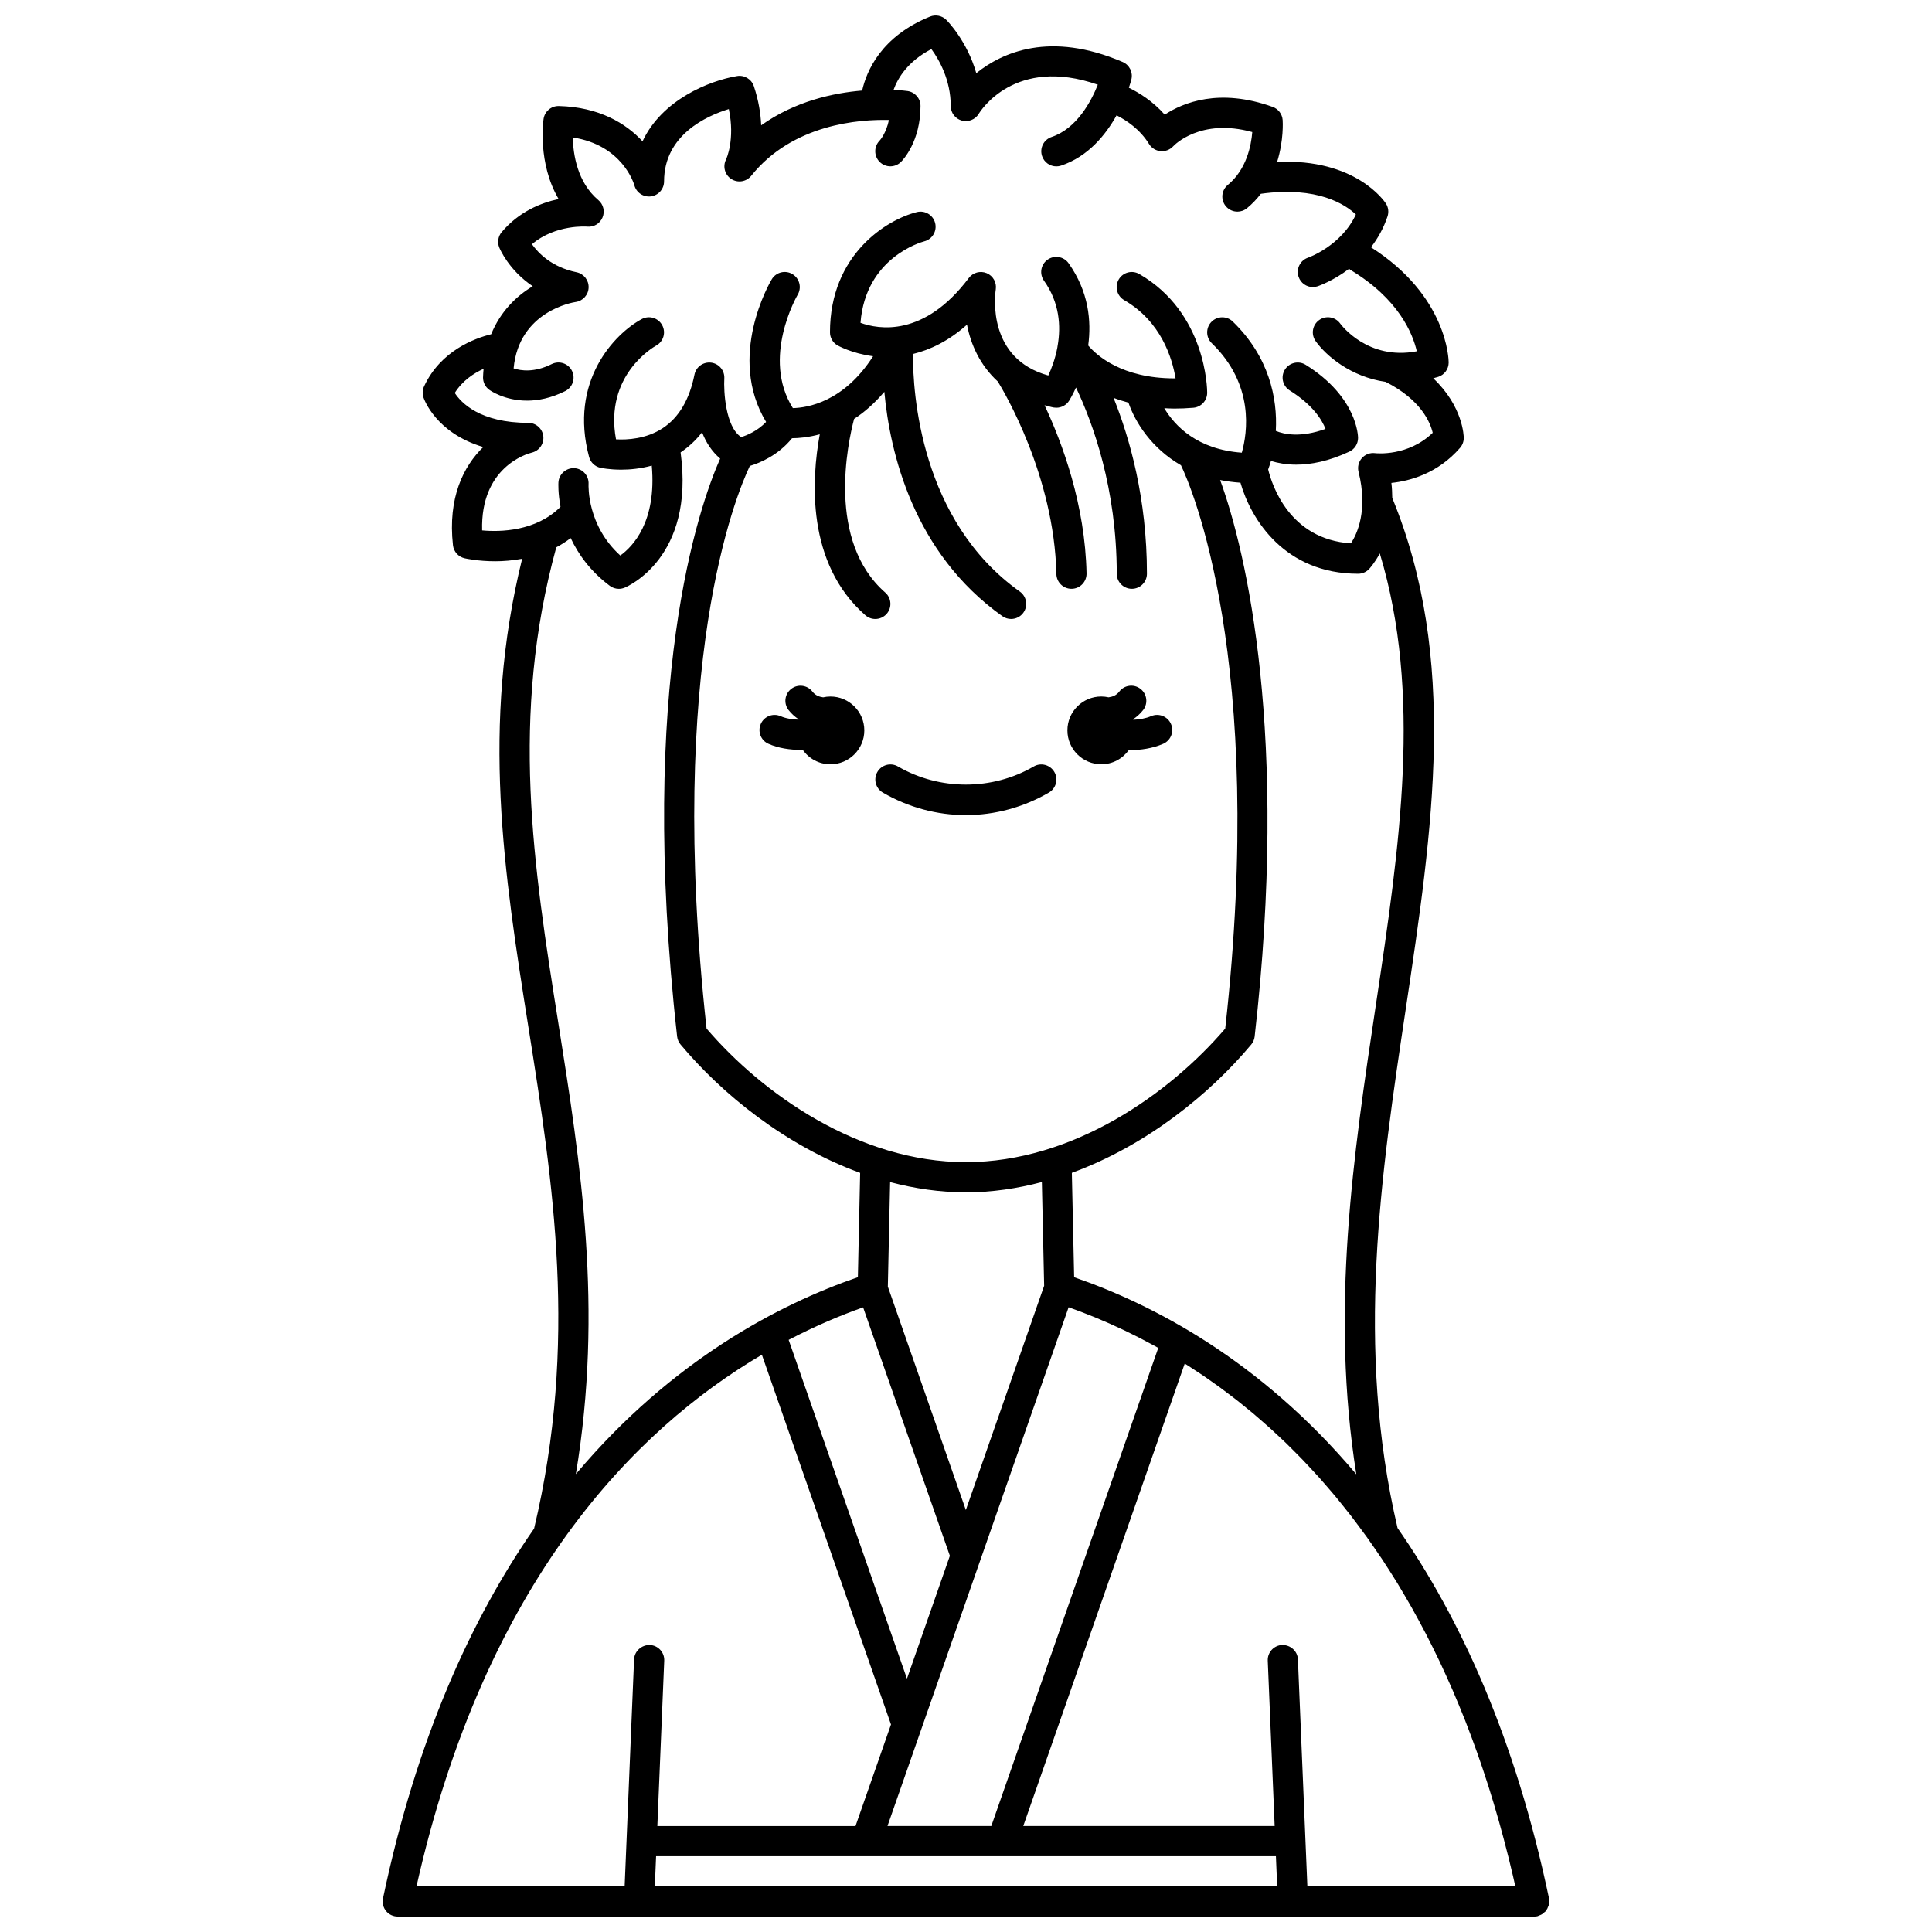 <?xml version="1.0" encoding="UTF-8"?>
<!-- Uploaded to: ICON Repo, www.iconrepo.com, Generator: ICON Repo Mixer Tools -->
<svg width="800px" height="800px" version="1.1" viewBox="144 144 512 512" xmlns="http://www.w3.org/2000/svg">
 <defs>
  <clipPath id="a">
   <path d="m245 148.09h310v503.81h-310z"/>
  </clipPath>
 </defs>
 <path d="m377.96 354.04c6.711 3.91 14.32 5.973 22 5.973 7.68 0 15.289-2.066 22.004-5.973 1.91-1.113 2.555-3.559 1.445-5.469-1.113-1.906-3.566-2.562-5.465-1.445-10.988 6.398-24.973 6.398-35.961 0-1.91-1.117-4.359-0.465-5.465 1.445-1.113 1.91-0.469 4.359 1.441 5.469z"/>
 <g clip-path="url(#a)">
  <path d="m553.78 650.26c0.23-0.316 0.383-0.668 0.516-1.039 0.055-0.156 0.148-0.293 0.184-0.453 0.121-0.539 0.145-1.105 0.023-1.68-8.879-42.293-23.426-74.152-40.141-98.16-11.234-47.969-4.422-93.52 2.184-137.57 7.156-47.746 13.902-92.855-3.582-135.4-0.023-1.281-0.051-2.566-0.23-3.977 4.91-0.512 12.297-2.5 18.199-9.301 0.633-0.73 0.984-1.664 0.98-2.633 0-0.43-0.164-8.32-8.09-15.805 0.445-0.125 0.879-0.227 1.328-0.375 1.648-0.535 2.762-2.07 2.762-3.801 0-0.727-0.297-17.625-20.59-30.539 1.754-2.269 3.32-4.965 4.387-8.176 0.383-1.148 0.227-2.402-0.426-3.418-0.348-0.543-8.027-12.008-28.832-11.023 1.793-5.777 1.492-10.75 1.465-11.105-0.113-1.574-1.145-2.934-2.633-3.477-14.098-5.078-23.738-1.16-28.621 2.051-3.148-3.566-6.773-5.797-9.5-7.133 0.41-1.219 0.625-2.035 0.66-2.18 0.477-1.902-0.5-3.871-2.305-4.644-19.246-8.254-31.938-2.547-38.793 2.961-2.43-8.52-7.648-13.824-7.934-14.109-1.141-1.141-2.852-1.484-4.328-0.879-12.945 5.246-16.82 14.418-17.984 19.598-7.664 0.633-17.773 2.812-26.758 9.211-0.121-3.043-0.668-6.539-1.945-10.375-0.621-1.867-2.539-3.004-4.445-2.68-7.394 1.23-19.93 6.305-25.055 17.297-4.418-4.789-11.555-9.09-22.172-9.352h-0.102c-1.98 0-3.668 1.453-3.953 3.418-0.082 0.578-1.617 11.723 3.988 21.23-4.699 1-10.516 3.356-15.078 8.754-0.957 1.133-1.211 2.703-0.656 4.078 0.137 0.332 2.492 5.988 8.879 10.281-4.371 2.609-8.578 6.727-11.02 12.723-4.375 1.074-13.367 4.363-17.77 13.793-0.434 0.926-0.492 1.984-0.168 2.953 0.156 0.477 3.309 9.434 15.84 13.145-5.238 5.094-9.426 13.422-8.023 26.02 0.188 1.688 1.422 3.074 3.082 3.453 0.332 0.074 3.574 0.793 8.109 0.793 2.144 0 4.59-0.195 7.141-0.66-10.949 44.359-4.824 83.227 1.68 124.25 6.508 41.031 13.223 83.457 1.488 132.75-16.672 23.988-31.18 55.805-40.043 98.016-0.25 1.18 0.051 2.406 0.809 3.344 0.754 0.934 1.898 1.473 3.106 1.473h301.18 0.004c0.273 0 0.543-0.027 0.816-0.082 0.18-0.035 0.316-0.148 0.488-0.207 0.227-0.078 0.441-0.16 0.652-0.281 0.305-0.172 0.555-0.387 0.801-0.633 0.109-0.105 0.25-0.156 0.348-0.273 0.035-0.051 0.039-0.117 0.078-0.168zm-235.91-14.348h55.676 0.012 0.012 35.961 0.012 0.012 72.578l0.332 7.996h-164.93zm24.84-368.43c2.731-0.812 7.551-2.844 11.191-7.344 1.758-0.012 4.336-0.227 7.348-1.043-2.184 11.855-3.652 34.184 12.086 47.953 0.762 0.664 1.699 0.988 2.633 0.988 1.113 0 2.219-0.465 3.012-1.363 1.453-1.664 1.285-4.188-0.379-5.641-15.586-13.641-9.934-39.66-8.25-46.02 2.676-1.738 5.394-4.098 8.008-7.176 1.48 16.059 7.648 42.648 31.281 59.461 0.699 0.496 1.512 0.738 2.312 0.738 1.25 0 2.484-0.582 3.258-1.68 1.281-1.801 0.859-4.293-0.938-5.578-26.453-18.82-28.375-52.809-28.324-62.965 4.496-1.09 9.383-3.379 14.316-7.766 0.992 5.238 3.461 10.762 8.16 15.055 1.473 2.379 14.977 24.93 15.527 51.023 0.047 2.18 1.828 3.914 4 3.914h0.082c2.207-0.047 3.957-1.875 3.914-4.082-0.379-18.188-6.371-34.422-11.129-44.562 0.824 0.199 1.574 0.461 2.465 0.609 0.223 0.035 0.449 0.051 0.668 0.051 1.359 0 2.648-0.695 3.387-1.871 0.121-0.191 0.891-1.457 1.816-3.481 4.457 9.406 10.797 26.715 10.797 49.336 0 2.207 1.789 4 4 4s4-1.793 4-4c0-19.906-4.539-35.875-8.852-46.609 1.223 0.477 2.547 0.898 3.953 1.277 1.805 5.246 6.117 12.078 13.918 16.594 2.555 5.293 22.688 51.27 11.727 149.28-14.797 17.281-40.348 35.402-68.73 35.402-28.379 0-53.93-18.117-68.723-35.406-10.633-96.828 7.789-141.36 11.465-149.09zm57.258 192.5c6.914 0 13.648-1.012 20.137-2.723l0.605 27.484-20.75 59.426-20.672-59.207 0.605-27.691c6.473 1.703 13.184 2.711 20.074 2.711zm-27.23 30.484 22.988 65.836-11.371 32.566-31.352-89.785c7.043-3.676 13.715-6.488 19.734-8.617zm54.457-0.027c0.391 0.141 0.801 0.293 1.199 0.438 0.691 0.25 1.379 0.496 2.086 0.766 0.551 0.207 1.125 0.445 1.684 0.664 0.672 0.266 1.34 0.52 2.023 0.801 0.59 0.242 1.199 0.512 1.801 0.77 0.676 0.289 1.344 0.562 2.027 0.867 0.645 0.285 1.301 0.598 1.953 0.895 0.66 0.305 1.316 0.598 1.984 0.914 0.684 0.324 1.379 0.68 2.07 1.02 0.656 0.324 1.309 0.637 1.969 0.977 0.719 0.367 1.453 0.77 2.18 1.156 0.648 0.344 1.293 0.676 1.941 1.035 0.277 0.152 0.559 0.32 0.836 0.477l-44.242 126.7h-27.512zm60.77 93.328c-0.09-2.207-1.973-3.867-4.164-3.832-2.207 0.094-3.918 1.957-3.828 4.164l1.828 43.82h-66.625l42.793-122.55c0.207 0.129 0.41 0.246 0.621 0.379 0.75 0.477 1.508 0.984 2.262 1.48 0.688 0.453 1.371 0.891 2.059 1.359 0.75 0.512 1.508 1.055 2.262 1.586 0.699 0.492 1.395 0.977 2.098 1.488 0.754 0.551 1.512 1.133 2.266 1.703 0.703 0.531 1.406 1.055 2.113 1.605 0.766 0.598 1.527 1.227 2.293 1.848 0.699 0.566 1.402 1.129 2.102 1.715 0.758 0.641 1.52 1.309 2.277 1.973 0.707 0.617 1.418 1.223 2.129 1.863 0.754 0.68 1.508 1.391 2.258 2.09 0.711 0.664 1.418 1.32 2.133 2.004 0.75 0.727 1.504 1.488 2.25 2.238 0.707 0.707 1.41 1.406 2.113 2.141 0.746 0.777 1.492 1.582 2.234 2.383 0.699 0.754 1.402 1.504 2.098 2.277 0.734 0.82 1.465 1.672 2.195 2.516 0.699 0.812 1.402 1.621 2.098 2.453 0.719 0.863 1.434 1.762 2.152 2.656 0.695 0.863 1.387 1.723 2.074 2.613 0.707 0.914 1.41 1.863 2.113 2.812 0.684 0.918 1.367 1.836 2.047 2.777 0.691 0.965 1.375 1.961 2.059 2.949 0.676 0.98 1.352 1.957 2.019 2.961 0.676 1.016 1.34 2.062 2.008 3.106 0.66 1.035 1.324 2.07 1.977 3.141 0.656 1.066 1.301 2.168 1.941 3.262 0.648 1.098 1.293 2.195 1.926 3.324 0.637 1.125 1.258 2.273 1.883 3.43 0.629 1.16 1.254 2.324 1.871 3.516 0.609 1.176 1.207 2.379 1.809 3.586 0.613 1.23 1.219 2.465 1.82 3.727 0.582 1.227 1.152 2.484 1.723 3.738 0.59 1.305 1.18 2.609 1.754 3.941 0.551 1.281 1.094 2.586 1.641 3.898 0.566 1.371 1.133 2.75 1.684 4.16 0.523 1.34 1.039 2.703 1.551 4.074 0.539 1.445 1.074 2.894 1.598 4.375 0.496 1.395 0.98 2.82 1.461 4.246 0.512 1.52 1.02 3.051 1.512 4.606 0.461 1.453 0.91 2.926 1.355 4.41 0.48 1.602 0.957 3.215 1.418 4.856 0.43 1.508 0.844 3.039 1.25 4.578 0.449 1.68 0.887 3.371 1.316 5.09 0.391 1.57 0.773 3.168 1.148 4.769 0.219 0.934 0.43 1.883 0.641 2.828l-55.109 0.008zm20.676-173.59c-5.984 39.922-12.125 81.055-5.199 124.53-25.5-30.309-54.031-45.086-74.781-52.223l-0.609-27.672c19.789-7.227 36.613-20.922 47.543-34.008 0.5-0.602 0.816-1.332 0.902-2.109 9.09-79.77-2.109-128.23-9.148-147.49 1.695 0.348 3.492 0.586 5.387 0.719 2.793 9.781 11.781 24.125 31.188 24.125 1.062 0 2.078-0.418 2.828-1.172 0.145-0.145 1.5-1.602 2.914-4.215 11.246 37.258 5.301 77.328-1.023 119.52zm-236.87-125.62c-0.473-16.66 11.719-20.246 13.16-20.609 1.973-0.469 3.281-2.34 3.051-4.356-0.238-2.012-1.945-3.531-3.977-3.531-12.824 0-17.824-5.359-19.484-7.926 2.043-3.258 5.031-5.211 7.637-6.398-0.047 0.773-0.148 1.512-0.148 2.328 0 1.277 0.609 2.477 1.641 3.231 0.23 0.168 4.043 2.879 10.023 2.879 2.914 0 6.336-0.645 10.117-2.531 1.977-0.988 2.773-3.391 1.789-5.367-0.988-1.98-3.391-2.773-5.367-1.789-4.555 2.277-8.109 1.797-10.098 1.145 1.398-15.203 15.801-17.504 16.426-17.598 1.93-0.266 3.391-1.883 3.449-3.832 0.066-1.945-1.281-3.66-3.191-4.051-6.527-1.34-10.121-5.039-11.824-7.426 6.223-5.32 14.559-4.688 14.637-4.668 1.773 0.184 3.394-0.824 4.066-2.434 0.68-1.613 0.227-3.481-1.113-4.606-5.582-4.699-6.668-12.129-6.766-16.594 13.152 2.039 16.199 12.238 16.32 12.684 0.52 1.938 2.391 3.188 4.387 2.934 1.992-0.262 3.481-1.961 3.481-3.965 0-12.305 11.266-17.371 17.164-19.176 1.703 8.078-0.648 13.18-0.75 13.391-0.914 1.832-0.301 4.055 1.418 5.156 1.723 1.105 4.004 0.727 5.277-0.871 11.016-13.766 28.738-14.973 36.488-14.781-0.742 3.531-2.352 5.344-2.496 5.496-1.523 1.562-1.512 4.066 0.039 5.613 1.562 1.562 4.09 1.562 5.652 0 0.531-0.527 5.172-5.438 5.172-14.824 0-1.992-1.465-3.676-3.43-3.957-0.242-0.035-1.605-0.211-3.715-0.312 1.137-3.152 3.781-7.555 10.027-10.812 2.039 2.793 5.129 8.18 5.129 15.094 0 1.801 1.199 3.375 2.93 3.856 1.711 0.473 3.57-0.258 4.496-1.797 0.398-0.664 9.52-15.371 31.551-7.715-1.723 4.332-5.527 11.617-12.25 13.859-2.09 0.699-3.227 2.961-2.527 5.059 0.559 1.676 2.113 2.734 3.789 2.734 0.414 0 0.844-0.066 1.262-0.207 7.168-2.391 11.828-8.168 14.699-13.324 2.559 1.293 6.188 3.668 8.621 7.625 0.656 1.062 1.785 1.746 3.027 1.867 1.234 0.117 2.484-0.355 3.34-1.273 0.305-0.332 7.25-7.562 20.973-3.785-0.285 3.559-1.52 9.922-6.477 14.004-1.707 1.402-1.953 3.922-0.551 5.629 0.793 0.961 1.938 1.457 3.094 1.457 0.891 0 1.793-0.301 2.535-0.91 1.434-1.18 2.637-2.473 3.672-3.82 15.082-2.094 22.488 2.91 25.18 5.492-3.867 8.305-12.516 11.383-12.676 11.441-2.082 0.703-3.211 2.961-2.512 5.055 0.559 1.676 2.113 2.734 3.789 2.734 0.414 0 0.844-0.066 1.262-0.207 0.297-0.102 4.129-1.434 8.359-4.644 0.117 0.09 0.184 0.207 0.312 0.285 12.828 7.695 16.543 16.93 17.613 21.582-12.945 2.477-19.988-6.918-20.309-7.356-1.285-1.785-3.769-2.199-5.566-0.918-1.801 1.281-2.219 3.777-0.938 5.578 2.762 3.883 9.312 9.477 18.547 10.805 9.414 4.75 11.863 10.816 12.484 13.5-6.547 6.316-14.914 5.434-15.27 5.394-1.332-0.164-2.617 0.324-3.5 1.312-0.875 0.988-1.207 2.344-0.887 3.625 2.555 10.223-0.387 16.477-2.016 18.961-16.324-1.047-20.957-15.543-21.934-19.582 0.262-0.691 0.508-1.441 0.738-2.246 1.816 0.551 4.031 0.977 6.691 0.977 3.856 0 8.578-0.871 14.09-3.453 1.406-0.66 2.305-2.07 2.305-3.621 0-0.438-0.156-10.812-13.875-19.383-1.875-1.172-4.344-0.602-5.512 1.273-1.172 1.871-0.602 4.34 1.266 5.512 6.121 3.828 8.539 7.762 9.496 10.195-6.617 2.387-10.965 1.441-13.172 0.531 0.492-8.695-1.805-19.688-11.414-28.984-1.586-1.535-4.117-1.488-5.652 0.094-1.535 1.586-1.492 4.117 0.094 5.652 11.355 10.984 9.449 23.723 7.961 29.012-11.777-0.855-17.699-7.023-20.551-11.793 0.879 0.043 1.75 0.102 2.68 0.102 1.598 0 3.277-0.066 5.031-0.215 2.074-0.176 3.664-1.906 3.664-3.988 0-0.859-0.203-21.168-17.988-31.453-1.922-1.109-4.367-0.453-5.465 1.461-1.105 1.91-0.449 4.359 1.461 5.461 9.785 5.656 12.73 15.379 13.613 20.73h-0.305c-13.98 0-20.664-6.144-22.848-8.715 0.875-6.473 0.137-14.293-5.199-21.797-1.273-1.801-3.769-2.215-5.574-0.941-1.801 1.281-2.223 3.773-0.941 5.578 4.16 5.852 4.492 12.074 3.629 17.137-0.016 0.059-0.023 0.121-0.039 0.184-0.023 0.109-0.027 0.211-0.039 0.32-0.578 3.09-1.59 5.707-2.41 7.477-16.094-4.438-14.207-20.887-13.922-22.832 0.277-1.812-0.711-3.578-2.402-4.289-1.691-0.703-3.648-0.184-4.75 1.285-11.867 15.793-23.969 13.598-28.695 11.875 1.332-17.328 16.227-21.418 16.891-21.594 2.133-0.543 3.422-2.707 2.891-4.844-0.535-2.141-2.715-3.445-4.848-2.91-7.965 1.992-23.023 11.211-23.023 31.867 0 1.406 0.738 2.711 1.945 3.43 0.09 0.051 3.812 2.172 9.477 2.906-7.758 12.16-17.465 13.668-21.258 13.746-8.379-13.297 1.059-29.672 1.266-30.027 1.133-1.895 0.516-4.348-1.375-5.481-1.895-1.137-4.352-0.52-5.484 1.371-0.52 0.867-11.973 20.453-1.5 37.805-2.258 2.375-5.082 3.555-6.613 4.016-4.18-2.75-4.648-12.207-4.461-15.539 0.121-2.094-1.402-3.93-3.484-4.195-2.102-0.25-4.019 1.125-4.426 3.18-1.32 6.594-4.129 11.355-8.363 14.156-4.402 2.91-9.504 3.16-12.43 2.992-3.137-16.98 9.973-24.477 10.629-24.836 1.934-1.047 2.66-3.465 1.617-5.41-1.047-1.941-3.461-2.676-5.414-1.633-7.191 3.859-19.359 16.465-13.965 36.547 0.387 1.445 1.551 2.551 3.012 2.871 0.203 0.043 2.359 0.496 5.512 0.496 2.293 0 5.113-0.262 8.09-1.07 1.316 14.852-5.016 21.441-8.34 23.82-8.824-7.996-8.434-18.426-8.414-18.93 0.125-2.195-1.551-4.082-3.75-4.215-2.156-0.125-4.098 1.543-4.234 3.75-0.016 0.262-0.137 2.828 0.551 6.484-6.488 6.539-16.035 6.691-20.777 6.25zm20.188 130.52c-6.617-41.723-12.84-81.164-0.535-126.04 1.305-0.68 2.574-1.508 3.82-2.441 1.996 4.254 5.191 8.785 10.363 12.652 0.703 0.527 1.543 0.797 2.391 0.797 0.508 0 1.016-0.098 1.5-0.293 0.793-0.32 18.676-7.992 14.867-35.855 2.168-1.473 4.078-3.238 5.691-5.34 1.023 2.66 2.59 5.113 4.797 6.973-5.613 12.684-21.914 59.223-11.41 153.14 0.09 0.781 0.402 1.516 0.906 2.121 10.941 13.098 27.789 26.809 47.602 34.031l-0.602 27.652c-20.734 7.133-49.254 21.902-74.742 52.184 7.324-43.91 1.262-82.312-4.648-119.58zm53.945 87.938 34.219 97.992-9.402 26.918h-52.516l1.824-43.82c0.094-2.207-1.621-4.07-3.828-4.164-2.172-0.039-4.07 1.621-4.164 3.832l-2.5 60.145h-55.164c18.203-80.977 57.887-121.08 91.531-140.9z"/>
 </g>
 <path d="m435.86 346.54c3.008 0 5.652-1.492 7.281-3.758 0.082 0 0.164 0.012 0.25 0.012 2.941 0 6.062-0.473 8.84-1.664 2.031-0.871 2.973-3.223 2.098-5.25-0.867-2.031-3.238-2.961-5.25-2.102-1.469 0.629-3.125 0.895-4.738 0.969-0.016-0.043-0.023-0.09-0.039-0.133 0.98-0.684 1.891-1.469 2.66-2.465 1.348-1.75 1.016-4.262-0.734-5.606s-4.258-1.02-5.606 0.734c-0.758 0.992-1.762 1.375-2.832 1.52-0.625-0.137-1.266-0.219-1.934-0.219-4.957 0-8.98 4.023-8.98 8.98s4.023 8.98 8.984 8.98z"/>
 <path d="m347.64 341.11c2.594 1.16 5.727 1.625 8.742 1.625 0.121 0 0.23-0.016 0.355-0.02 1.625 2.312 4.297 3.828 7.336 3.828 4.957 0 8.98-4.023 8.98-8.98 0-4.957-4.023-8.98-8.98-8.98-0.668 0-1.312 0.082-1.934 0.219-1.066-0.145-2.07-0.527-2.832-1.52-1.348-1.746-3.852-2.078-5.606-0.734-1.75 1.344-2.082 3.856-0.734 5.606 0.766 0.996 1.68 1.781 2.66 2.461-0.012 0.031-0.02 0.062-0.027 0.098-1.691-0.059-3.383-0.32-4.691-0.902-2.027-0.902-4.387 0.004-5.281 2.019-0.91 2.016-0.004 4.383 2.012 5.281z"/>
</svg>